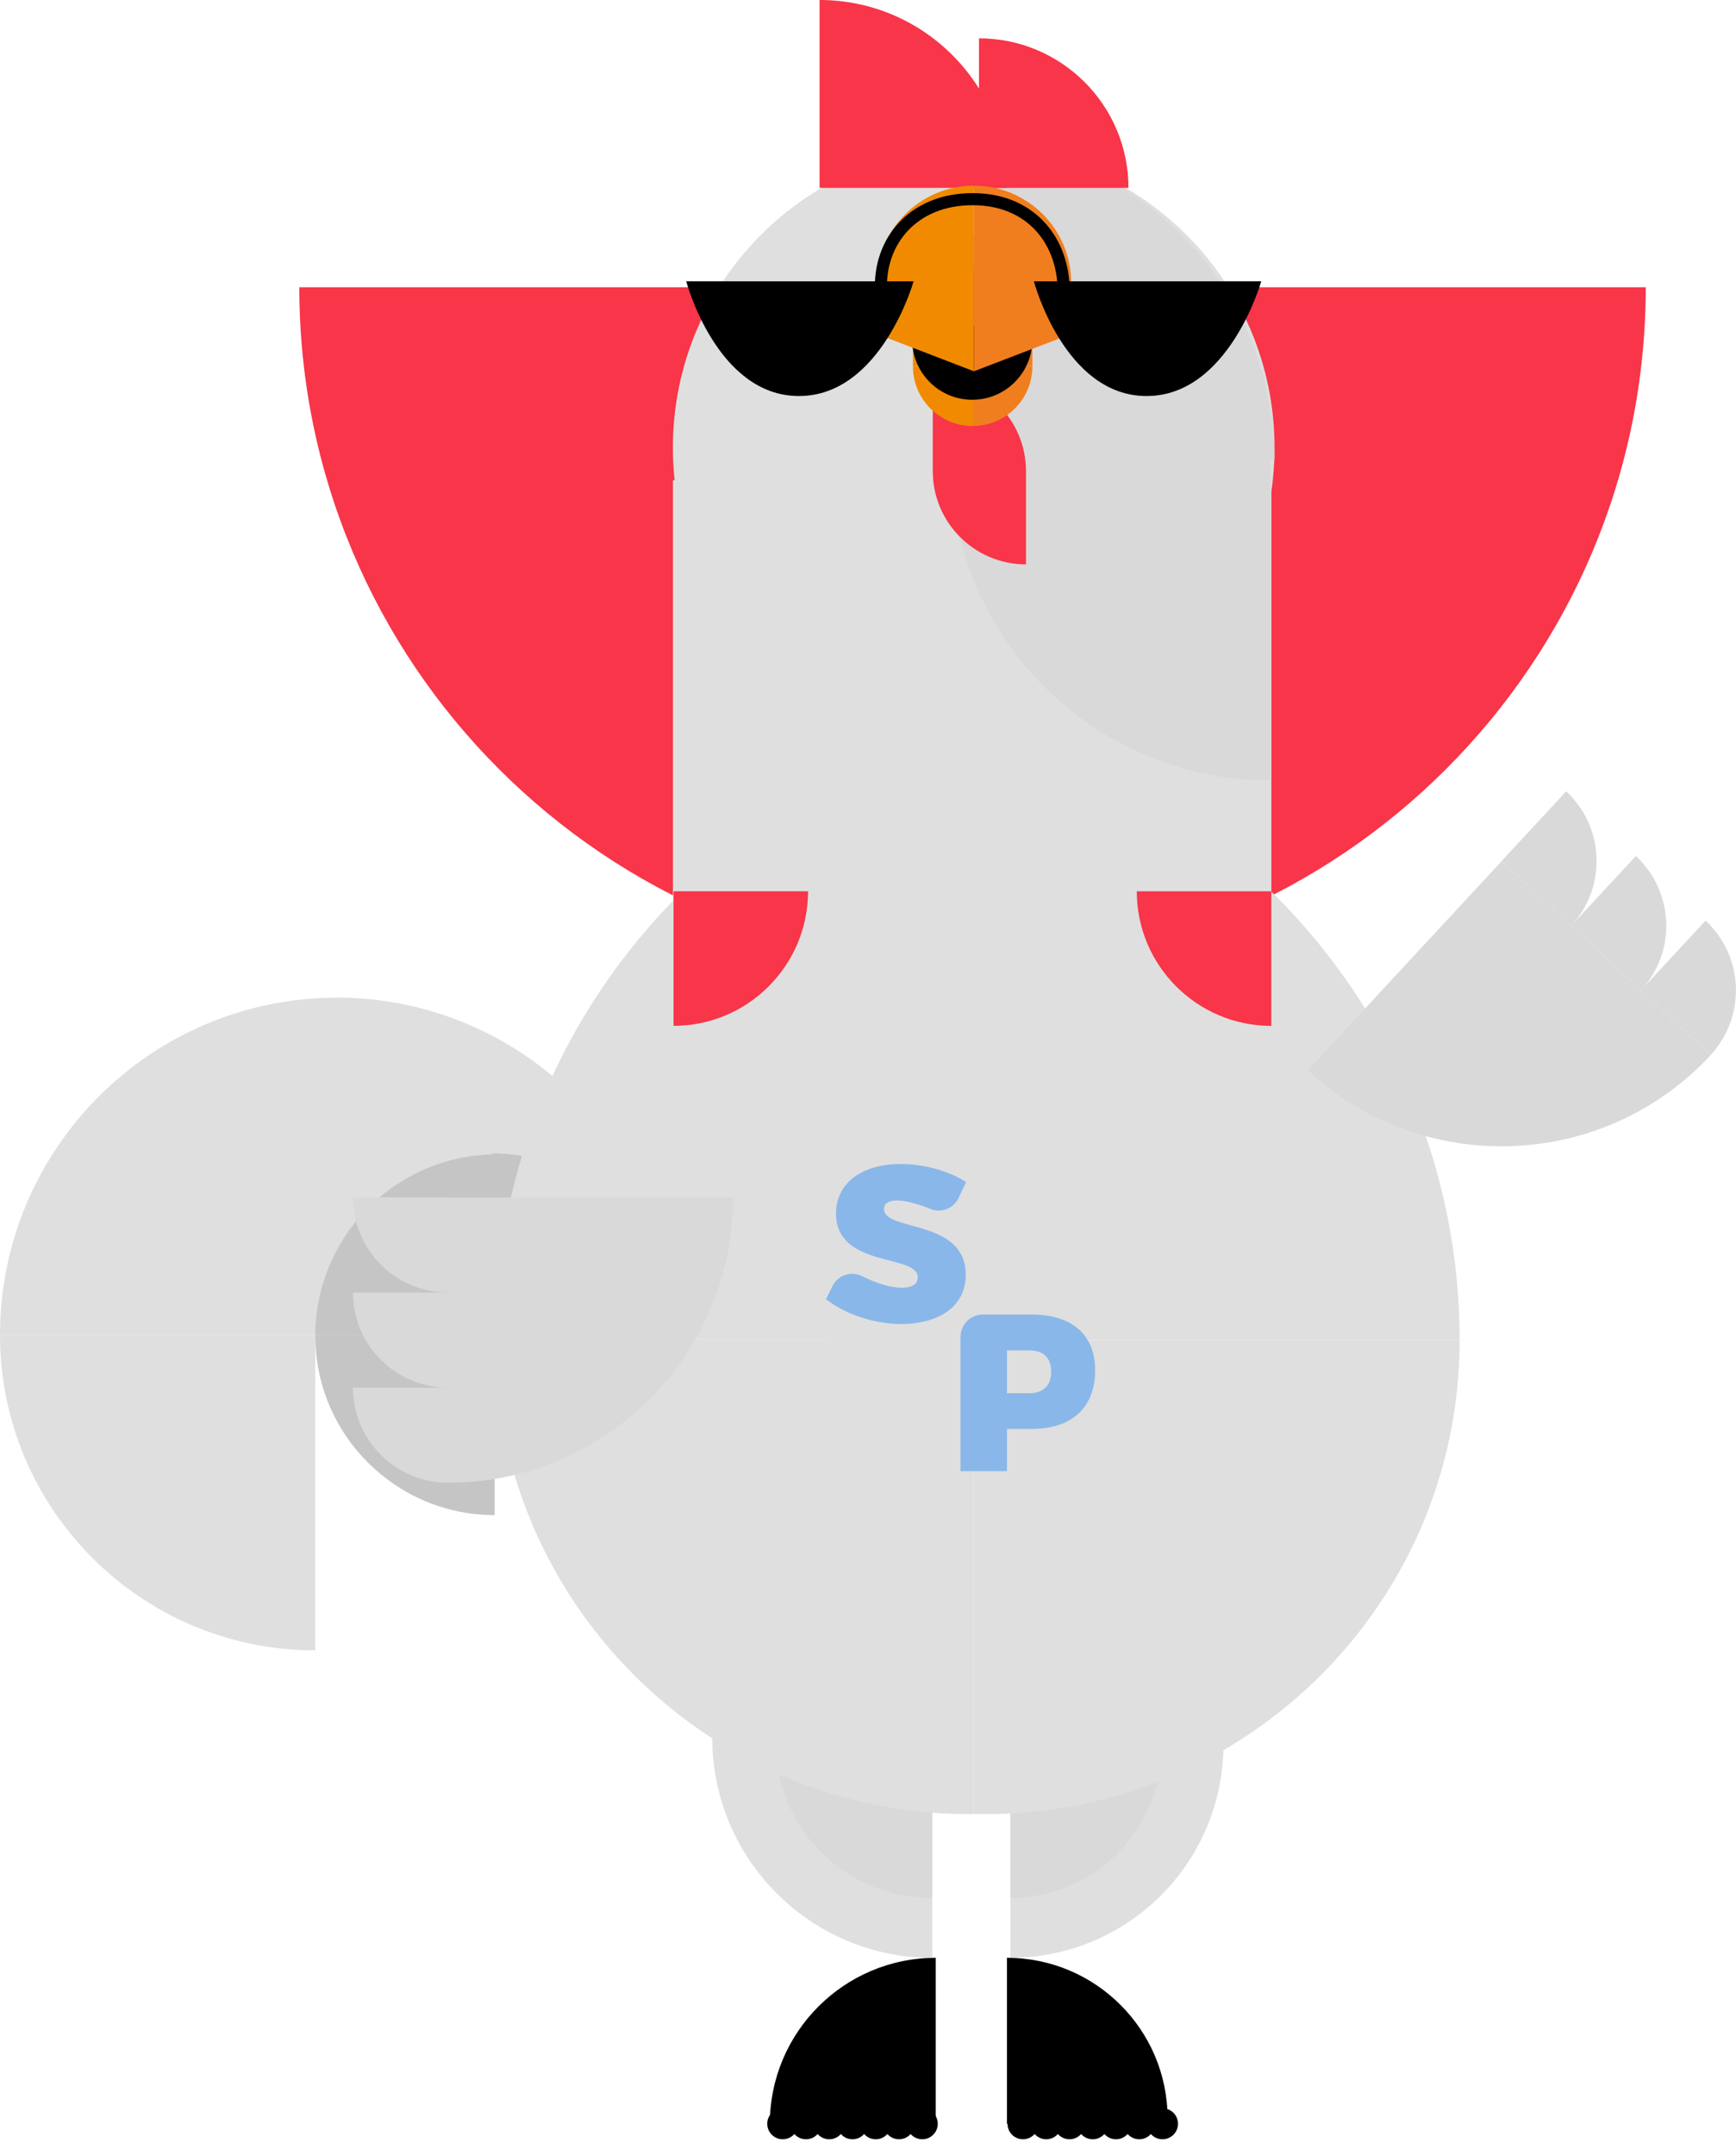 <svg width="224" height="278" viewBox="0 0 224 278" fill="none" xmlns="http://www.w3.org/2000/svg">
<g clip-path="url(#clip0_637_8288)">
<path d="M126.522 124.985C78.005 124.985 38.622 85.589 38.622 37.056L126.522 37.056L126.522 124.985Z" fill="#F83549"/>
<path d="M0 172.234C0 148.211 19.494 128.71 43.508 128.71V172.234H0Z" fill="#DFDFDF"/>
<path d="M43.401 128.703C67.415 128.703 86.909 148.204 86.909 172.226H43.401V128.703Z" fill="#DFDFDF"/>
<path d="M40.682 172.355C40.682 159.429 51.171 148.929 64.1 148.929V172.355H40.682Z" fill="#C5C5C5"/>
<path d="M63.498 148.807C76.42 148.807 86.917 159.3 86.917 172.234H63.498V148.807Z" fill="#C5C5C5"/>
<path d="M75.394 160.685C75.394 160.685 75.386 160.685 75.379 160.685C75.372 160.685 75.372 160.685 75.365 160.685C69.001 160.7 63.849 165.867 63.849 172.234H86.916C86.916 165.867 81.765 160.7 75.401 160.685H75.394Z" fill="#DFDFDF"/>
<path d="M40.674 212.922C18.224 212.922 3.8147e-06 194.691 3.8147e-06 172.233H40.674L40.674 212.922Z" fill="#DFDFDF"/>
<path d="M63.828 172.32V195.473C51.056 195.473 40.682 185.095 40.682 172.32H63.828Z" fill="#C5C5C5"/>
<path d="M120.739 274H99.336C99.336 262.186 108.929 252.59 120.739 252.59V274Z" fill="black"/>
<path d="M120.287 252.597C104.624 252.597 91.903 239.872 91.903 224.204H120.287V252.597Z" fill="#DFDFDF"/>
<path d="M120.28 244.86H120.108C109.08 244.86 100.126 235.903 100.126 224.872H120.287V244.86H120.28Z" fill="#D9D9D9"/>
<path d="M129.93 252.59C141.367 252.59 150.658 261.878 150.658 273.325V274H129.93V252.59Z" fill="black"/>
<path d="M130.375 224.197H157.862V225.094C157.862 240.267 145.543 252.59 130.375 252.59V224.197Z" fill="#DFDFDF"/>
<path d="M130.375 224.864H149.898V225.324C149.898 236.104 141.152 244.853 130.375 244.853V224.864Z" fill="#D9D9D9"/>
<path d="M212.355 37.056C212.355 85.589 172.965 124.985 124.456 124.985V37.056L212.355 37.056Z" fill="#F83549"/>
<path d="M106.569 91.805H107.279C152.022 91.805 188.341 128.143 188.341 172.894H106.569V91.805Z" fill="#DFDFDF"/>
<path d="M145.614 172.779H63.842C63.842 128.021 100.169 91.69 144.904 91.69H145.614V172.779Z" fill="#DFDFDF"/>
<path d="M125.639 234.051H125.101C91.293 234.051 63.842 206.591 63.842 172.772H125.639L125.639 234.051Z" fill="#DFDFDF"/>
<path d="M125.639 172.894H188.341C188.341 206.648 160.947 234.051 127.204 234.051H125.647V172.894H125.639Z" fill="#DFDFDF"/>
<path d="M133.101 169.599C138.317 169.599 141.309 172.19 141.309 176.777C141.309 181.593 138.31 184.356 133.101 184.356H129.93V189.803H123.939V172.477C123.939 170.891 125.223 169.599 126.816 169.599H133.101ZM129.93 179.748H132.814C134.601 179.748 135.634 178.765 135.634 176.956C135.634 175.147 134.594 174.222 132.814 174.222H129.93V179.755V179.748Z" fill="#8AB7E9"/>
<path d="M124.664 152.517L123.666 154.592C123.014 155.941 121.428 156.537 120.043 155.97C118.472 155.331 116.843 154.879 115.738 154.879C114.727 154.879 114.066 155.223 114.066 155.977C114.066 158.948 124.613 157.19 124.613 164.482C124.613 168.774 120.811 170.819 116.291 170.819C112.861 170.819 109.116 169.607 106.583 167.618L107.415 165.925C108.118 164.496 109.862 163.936 111.283 164.661C113.04 165.566 114.978 166.14 116.348 166.14C117.618 166.14 118.422 165.709 118.422 164.783C118.422 161.726 107.874 163.657 107.874 156.544C107.874 152.654 111.189 150.178 116.226 150.178C119.311 150.178 122.475 151.096 124.671 152.51L124.664 152.517Z" fill="#8AB7E9"/>
<path d="M94.594 154.498C94.594 174.81 78.106 191.296 57.808 191.296V154.498H94.594Z" fill="#D9D9D9"/>
<path d="M57.808 166.757C51.042 166.757 45.546 161.259 45.546 154.491H57.808V166.757Z" fill="#D9D9D9"/>
<path d="M57.808 179.03C51.042 179.03 45.546 173.532 45.546 166.764H57.808V179.03Z" fill="#D9D9D9"/>
<path d="M57.808 191.296C51.042 191.296 45.546 185.798 45.546 179.03H57.808V191.296Z" fill="#D9D9D9"/>
<path d="M193.761 111.101L220.734 136.122C206.928 151.016 183.632 151.889 168.748 138.083L193.761 111.101Z" fill="#D9D9D9"/>
<path d="M193.751 111.092L202.088 102.098C207.049 106.7 207.342 114.47 202.742 119.433L193.751 111.092Z" fill="#D9D9D9"/>
<path d="M202.741 119.435L211.079 110.441C216.04 115.043 216.333 122.812 211.732 127.775L202.741 119.435Z" fill="#D9D9D9"/>
<path d="M211.731 127.77L220.069 118.776C225.03 123.378 225.323 131.148 220.723 136.11L211.731 127.77Z" fill="#D9D9D9"/>
<path d="M164.047 61.962H86.831V116.222H164.047V61.962Z" fill="#DFDFDF"/>
<path d="M125.64 96.578C147.077 96.578 164.456 79.193 164.456 57.748C164.456 36.304 147.077 18.919 125.64 18.919C104.202 18.919 86.823 36.304 86.823 57.748C86.823 79.193 104.202 96.578 125.64 96.578Z" fill="#DFDFDF"/>
<path d="M123.171 18.108C145.959 18.108 164.456 36.611 164.456 59.407H123.171V18.108Z" fill="#D9D9D9"/>
<path d="M163.917 59.399V100.697C141.13 100.697 122.633 82.194 122.633 59.399H163.917Z" fill="#D9D9D9"/>
<path d="M102.594 47.076C104.991 47.076 106.935 45.132 106.935 42.734C106.935 40.336 104.991 38.391 102.594 38.391C100.196 38.391 98.253 40.336 98.253 42.734C98.253 45.132 100.196 47.076 102.594 47.076Z" fill="black"/>
<path d="M148.678 47.076C151.075 47.076 153.019 45.132 153.019 42.734C153.019 40.336 151.075 38.391 148.678 38.391C146.281 38.391 144.337 40.336 144.337 42.734C144.337 45.132 146.281 47.076 148.678 47.076Z" fill="black"/>
<path d="M126.321 24.238V4.945C136.962 4.945 145.607 13.587 145.607 24.238H126.321Z" fill="#F83549"/>
<path d="M105.751 24.238V9.91821e-05C119.125 9.91821e-05 129.98 10.859 129.98 24.238H105.751Z" fill="#F83549"/>
<path d="M120.359 60.785V48.755C126.996 48.755 132.384 54.145 132.384 60.785V72.814C125.747 72.814 120.359 67.424 120.359 60.785Z" fill="#F83549"/>
<path d="M117.797 47.255C117.797 51.511 121.249 54.964 125.503 54.964C125.561 54.964 125.625 54.957 125.683 54.957V47.255H117.797Z" fill="#F18A00"/>
<path d="M133.209 47.255H125.683V54.957C129.858 54.863 133.209 51.454 133.209 47.255Z" fill="#F07E1E"/>
<path d="M125.51 34.853H117.797V47.248H125.51V34.853Z" fill="#F18A00"/>
<path d="M133.209 34.853H125.51V47.248H133.209V34.853Z" fill="#F07E1E"/>
<path d="M133.209 43.817C133.209 48.102 129.736 51.576 125.453 51.576C121.17 51.576 117.697 48.102 117.697 43.817" fill="black"/>
<path d="M133.209 34.853H117.69V43.818H133.209V34.853Z" fill="black"/>
<path d="M113.141 43.085L125.668 47.901V30.547C118.752 30.547 113.141 36.166 113.141 43.085Z" fill="#F18A00"/>
<path d="M138.217 43.085C138.217 36.159 132.606 30.547 125.683 30.547C125.683 30.547 125.675 30.547 125.668 30.547V47.901L138.217 43.085Z" fill="#F07E1E"/>
<path d="M113.141 36.489H125.668V23.958C118.752 23.958 113.141 29.563 113.141 36.489Z" fill="#F18A00"/>
<path d="M138.217 36.489C138.217 29.563 132.606 23.958 125.683 23.958C125.683 23.958 125.675 23.958 125.668 23.958V36.489H138.217Z" fill="#F07E1E"/>
<path d="M125.668 36.489H113.141V42.052H125.668V36.489Z" fill="#F18A00"/>
<path d="M138.174 36.489H125.668V42.052H138.174V36.489Z" fill="#F07E1E"/>
<path d="M86.909 114.987H104.265C104.265 124.569 96.488 132.349 86.909 132.349V114.987Z" fill="#F83549"/>
<path d="M164.039 132.356C154.461 132.356 146.683 124.576 146.683 114.995H164.039V132.356Z" fill="#F83549"/>
<path d="M88.545 36.295H117.883C117.883 36.295 113.708 51.095 103.089 51.095C92.47 51.095 88.545 36.295 88.545 36.295Z" fill="black"/>
<path d="M133.403 36.295H162.741C162.741 36.295 158.565 51.095 147.946 51.095C137.327 51.095 133.403 36.295 133.403 36.295Z" fill="black"/>
<path d="M113.679 37.494C113.378 31.207 117.769 25.695 125.482 25.695C133.195 25.695 137.241 31.279 137.241 37.494" stroke="black" stroke-width="1.558" stroke-linecap="round" stroke-linejoin="round"/>
<path fill-rule="evenodd" clip-rule="evenodd" d="M102.5 275.323C102.134 275.738 101.597 276 101 276C99.895 276 99 275.105 99 274C99 272.895 99.895 272 101 272C101.597 272 102.134 272.262 102.5 272.677C102.866 272.262 103.403 272 104 272C104.597 272 105.134 272.262 105.5 272.677C105.866 272.262 106.403 272 107 272C107.597 272 108.134 272.262 108.5 272.677C108.866 272.262 109.403 272 110 272C110.597 272 111.134 272.262 111.5 272.677C111.866 272.262 112.403 272 113 272C113.597 272 114.134 272.262 114.5 272.677C114.866 272.262 115.403 272 116 272C116.597 272 117.134 272.262 117.5 272.677C117.866 272.262 118.403 272 119 272C120.105 272 121 272.895 121 274C121 275.105 120.105 276 119 276C118.403 276 117.866 275.738 117.5 275.323C117.134 275.738 116.597 276 116 276C115.403 276 114.866 275.738 114.5 275.323C114.134 275.738 113.597 276 113 276C112.403 276 111.866 275.738 111.5 275.323C111.134 275.738 110.597 276 110 276C109.403 276 108.866 275.738 108.5 275.323C108.134 275.738 107.597 276 107 276C106.403 276 105.866 275.738 105.5 275.323C105.134 275.738 104.597 276 104 276C103.403 276 102.866 275.738 102.5 275.323Z" fill="black"/>
<path fill-rule="evenodd" clip-rule="evenodd" d="M133.5 275.323C133.134 275.738 132.597 276 132 276C130.895 276 130 275.105 130 274C130 272.895 130.895 272 132 272C132.597 272 133.134 272.262 133.5 272.677C133.866 272.262 134.403 272 135 272C135.597 272 136.134 272.262 136.5 272.677C136.866 272.262 137.403 272 138 272C138.597 272 139.134 272.262 139.5 272.677C139.866 272.262 140.403 272 141 272C141.597 272 142.134 272.262 142.5 272.677C142.866 272.262 143.403 272 144 272C144.597 272 145.134 272.262 145.5 272.677C145.866 272.262 146.403 272 147 272C147.597 272 148.134 272.262 148.5 272.677C148.866 272.262 149.403 272 150 272C151.105 272 152 272.895 152 274C152 275.105 151.105 276 150 276C149.403 276 148.866 275.738 148.5 275.323C148.134 275.738 147.597 276 147 276C146.403 276 145.866 275.738 145.5 275.323C145.134 275.738 144.597 276 144 276C143.403 276 142.866 275.738 142.5 275.323C142.134 275.738 141.597 276 141 276C140.403 276 139.866 275.738 139.5 275.323C139.134 275.738 138.597 276 138 276C137.403 276 136.866 275.738 136.5 275.323C136.134 275.738 135.597 276 135 276C134.403 276 133.866 275.738 133.5 275.323Z" fill="black"/>
</g>
<defs>
<clipPath id="clip0_637_8288">
<rect width="224" height="278" fill="white"/>
</clipPath>
</defs>
</svg>
